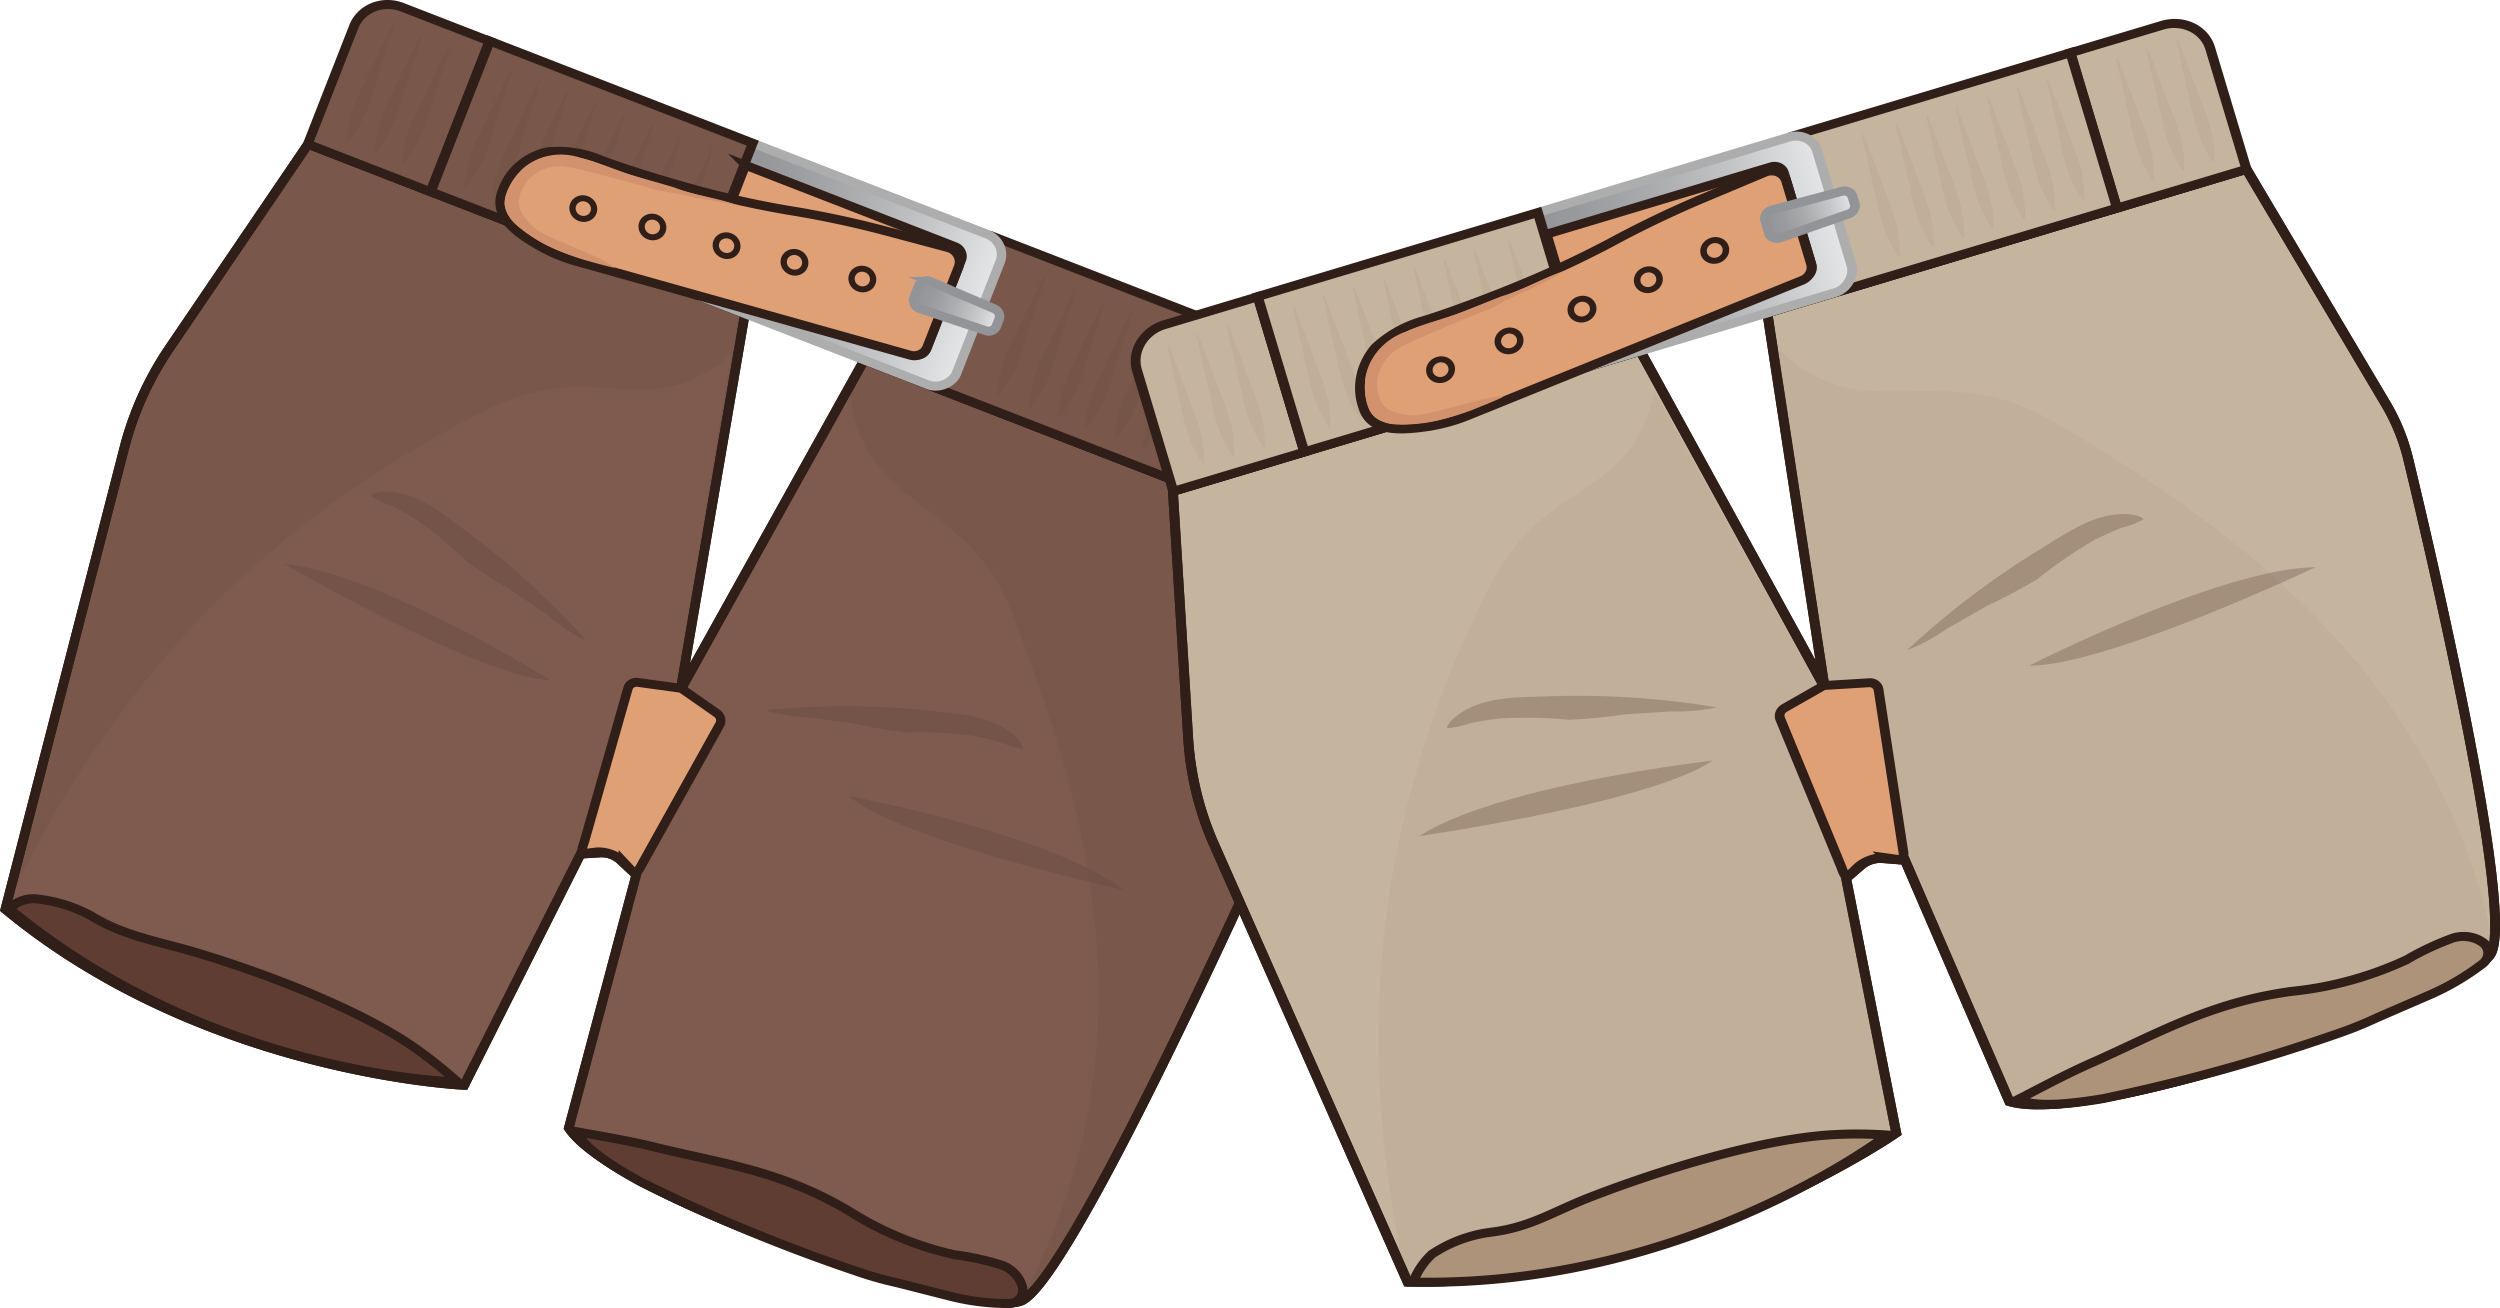 <?xml version="1.0" encoding="UTF-8" standalone="no"?>
<svg
   width="218.086"
   height="114.101"
   version="1.1"
   id="svg50"
   sodipodi:docname="Schwingen Live.svg"
   inkscape:version="1.4 (e7c3feb100, 2024-10-09)"
   xmlns:inkscape="http://www.inkscape.org/namespaces/inkscape"
   xmlns:sodipodi="http://sodipodi.sourceforge.net/DTD/sodipodi-0.dtd"
   xmlns="http://www.w3.org/2000/svg"
   xmlns:svg="http://www.w3.org/2000/svg">
  <defs
     id="defs50" />
  <sodipodi:namedview
     id="namedview50"
     pagecolor="#ffffff"
     bordercolor="#000000"
     borderopacity="0.25"
     inkscape:showpageshadow="2"
     inkscape:pageopacity="0.0"
     inkscape:pagecheckerboard="0"
     inkscape:deskcolor="#d1d1d1"
     inkscape:zoom="4.472"
     inkscape:cx="110.80054"
     inkscape:cy="57.915921"
     inkscape:window-width="2560"
     inkscape:window-height="1371"
     inkscape:window-x="0"
     inkscape:window-y="0"
     inkscape:window-maximized="1"
     inkscape:current-layer="svg50" />
  <g
     id="g26"
     transform="translate(-14.067,-67.009)">
    <path
       fill="#79584b"
       stroke="#301e18"
       stroke-miterlimit="10"
       stroke-width="0.75"
       d="M 93,20.78 H 56 l -6.1,31.3 -4,-31.3 h -38 l -5,22.06 A 18.32,18.32 0 0 0 2.46,47.9 c 0.46,9.1 2.2,39.25 4.85,41.61 3.13,2.78 32.63,4.27 38.19,0.18 l 2.33,-21.81 1.58,-0.67 a 2.08,2.08 0 0 1 1.74,0.05 l 1.37,0.67 1.9,21.58 c 0,0 19.45,7 38.8,0.18 L 97.79,49.8 a 28.48,28.48 0 0 0 -0.47,-8.88 z"
       transform="matrix(-1.03,-0.4,-0.38,0.97,144.627,96.625)"
       vector-effect="non-scaling-stroke"
       id="path2" />
    <path
       fill="#896356"
       d="m 76.93,129.298 -2.926,-2.254 14.214,-25.772 c 1.071,10.351 10.3,8.996 14.227,19.45 5.343,14.11 13.34,36.439 0.642,59.794 -1.444,2.657 -36.175,-9.288 -39.404,-15.102 l 5.888,-22.088 7.574,-12.972 c 0.206,-0.346 0.115,-0.792 -0.215,-1.056 z m -7.364,-3.073 3.479,0.48 4.815,-28.775 c -7.762,6.485 -11.472,-0.13 -21.481,4.913 -13.486,6.799 -30.03,18.523 -41.413,42.522 -1.877,3.943 32.552,17.112 39.593,16.315 l 10.024,-19.923 3.906,-14.755 c 0.16,-0.443 0.58,-0.747 1.076,-0.778 z"
       opacity="0.3"
       vector-effect="non-scaling-stroke"
       id="path3" />
    <path
       fill="none"
       stroke="#301e18"
       stroke-miterlimit="10"
       stroke-width="0.75"
       d="M 93,20.78 H 56 l -6.1,31.3 -4,-31.3 h -38 l -5,22.06 A 18.32,18.32 0 0 0 2.46,47.9 c 0.46,9.1 2.2,39.25 4.85,41.61 3.13,2.78 32.63,4.27 38.19,0.18 l 2.33,-21.81 1.58,-0.67 a 2.08,2.08 0 0 1 1.74,0.05 l 1.37,0.67 1.9,21.58 c 0,0 19.45,7 38.8,0.18 L 97.79,49.8 a 28.48,28.48 0 0 0 -0.47,-8.88 z"
       transform="matrix(-1.03,-0.4,-0.38,0.97,144.627,96.625)"
       vector-effect="non-scaling-stroke"
       id="path4" />
    <path
       fill="#79584b"
       stroke="#301e18"
       stroke-miterlimit="10"
       stroke-width="0.75"
       d="m 10.88,7.23 h 7.23 V 20.78 H 7.88 V 10.23 a 3,3 0 0 1 3,-3 z"
       transform="matrix(-1.03,-0.4,-0.38,0.97,144.63,96.615)"
       vector-effect="non-scaling-stroke"
       id="path5" />
    <path
       fill="#79584b"
       stroke="#301e18"
       stroke-miterlimit="10"
       stroke-width="0.75"
       d="M 82.59,7.23 H 93 v 13.55 h -7.38 a 3,3 0 0 1 -3,-3 V 7.23 Z"
       transform="matrix(1.03,0.4,0.38,-0.97,-46.93,53.548)"
       vector-effect="non-scaling-stroke"
       id="path6" />
    <rect
       width="21.83"
       height="13.55"
       x="-10.915"
       y="-6.775"
       fill="#79584b"
       stroke="#301e18"
       stroke-miterlimit="10"
       stroke-width="0.75"
       rx="0"
       ry="0"
       transform="matrix(-1.03,-0.4,-0.38,0.97,109.395,98.588)"
       vector-effect="non-scaling-stroke"
       id="rect6" />
    <g
       transform="matrix(-1.03,-0.4,-0.38,0.97,87.57,90.112)"
       id="g10">
      <linearGradient
         id="a"
         x1="38.73"
         x2="61.72"
         y1="14.01"
         y2="14.01"
         gradientTransform="translate(-50.22,-14.01)"
         gradientUnits="userSpaceOnUse">
        <stop
           offset="0%"
           stop-color="#e5e6e7"
           id="stop6" />
        <stop
           offset="27%"
           stop-color="#c5c6c8"
           id="stop7" />
        <stop
           offset="56%"
           stop-color="#a9abad"
           id="stop8" />
        <stop
           offset="81%"
           stop-color="#989a9d"
           id="stop9" />
        <stop
           offset="100%"
           stop-color="#929497"
           id="stop10" />
      </linearGradient>
      <rect
         width="22.99"
         height="13.55"
         x="-11.495"
         y="-6.775"
         fill="url(#a)"
         stroke="#adadad"
         stroke-miterlimit="10"
         stroke-width="0.75"
         rx="1.76"
         ry="1.76"
         vector-effect="non-scaling-stroke"
         id="rect10"
         style="fill:url(#a)" />
    </g>
    <rect
       width="22.26"
       height="13.55"
       x="-11.13"
       y="-6.775"
       fill="#79584b"
       stroke="#301e18"
       stroke-miterlimit="10"
       stroke-width="0.75"
       rx="0"
       ry="0"
       transform="matrix(-1.03,-0.4,-0.38,0.97,65.693,81.617)"
       vector-effect="non-scaling-stroke"
       id="rect11" />
    <path
       fill="#dfa076"
       stroke="#301e18"
       stroke-miterlimit="10"
       stroke-width="0.75"
       d="m 42.45,9.17 h 17.72 a 0.06,0.06 0 0 1 0.06,0.06 v 9.54 a 0.06,0.06 0 0 1 -0.06,0.06 H 42.45 A 0.81,0.81 0 0 1 41.64,18.02 V 10 a 0.81,0.81 0 0 1 0.81,-0.83 z"
       transform="matrix(-1.03,-0.4,-0.38,0.97,144.616,96.62)"
       vector-effect="non-scaling-stroke"
       id="path11" />
    <path
       fill="#725146"
       d="m 48.347,69.035 a 134.559,134.559 0 0 0 -2.41,5.032 c -0.435,0.818 -0.81,1.666 -1.124,2.536 -0.29,0.9 -0.465,1.834 -0.52,2.782 l 0.102,0.04 c 0.604,-0.735 1.11,-1.54 1.51,-2.398 a 19.45,19.45 0 0 0 0.897,-2.624 134.384,134.384 0 0 0 1.648,-5.328 z m 2.42,0.94 c -0.83,1.667 -1.63,3.346 -2.41,5.032 -0.431,0.82 -0.804,1.669 -1.114,2.54 -0.293,0.899 -0.471,1.831 -0.53,2.778 l 0.113,0.044 c 0.6,-0.737 1.104,-1.543 1.499,-2.402 0.364,-0.85 0.668,-1.726 0.908,-2.62 a 188.128,188.128 0 0 0 1.648,-5.328 z m 2.473,0.96 a 134.559,134.559 0 0 0 -2.41,5.032 19.47,19.47 0 0 0 -1.156,2.524 c -0.29,0.9 -0.464,1.834 -0.52,2.782 l 0.103,0.04 c 0.604,-0.735 1.11,-1.54 1.509,-2.398 0.378,-0.844 0.695,-1.714 0.949,-2.604 a 134.384,134.384 0 0 0 1.648,-5.328 z m 7.858,3.052 c -0.83,1.667 -1.63,3.346 -2.41,5.032 -0.432,0.82 -0.804,1.669 -1.114,2.54 -0.293,0.899 -0.471,1.831 -0.53,2.778 l 0.113,0.044 c 0.6,-0.737 1.104,-1.543 1.499,-2.402 0.364,-0.85 0.668,-1.726 0.907,-2.62 a 188.128,188.128 0 0 0 1.649,-5.328 z m -2.461,-0.956 a 134.559,134.559 0 0 0 -2.41,5.032 c -0.436,0.818 -0.811,1.666 -1.125,2.536 -0.29,0.9 -0.464,1.834 -0.52,2.782 l 0.103,0.04 c 0.604,-0.735 1.11,-1.54 1.509,-2.398 0.366,-0.85 0.666,-1.727 0.898,-2.624 a 134.384,134.384 0 0 0 1.648,-5.328 z m 4.893,1.9 a 134.559,134.559 0 0 0 -2.411,5.032 c -0.447,0.813 -0.83,1.658 -1.145,2.528 -0.29,0.9 -0.464,1.834 -0.52,2.782 l 0.103,0.04 c 0.604,-0.735 1.11,-1.54 1.509,-2.398 0.378,-0.844 0.695,-1.714 0.949,-2.604 a 156.777,156.777 0 0 0 1.648,-5.328 z m 2.46,0.956 c -0.83,1.667 -1.63,3.346 -2.41,5.032 -0.431,0.82 -0.803,1.669 -1.113,2.54 -0.294,0.899 -0.472,1.831 -0.53,2.778 l 0.113,0.044 c 0.6,-0.737 1.103,-1.543 1.498,-2.402 0.365,-0.85 0.668,-1.726 0.908,-2.62 a 188.128,188.128 0 0 0 1.648,-5.328 z m 2.535,0.984 a 134.559,134.559 0 0 0 -2.41,5.032 17.96,17.96 0 0 0 -1.125,2.536 c -0.29,0.9 -0.464,1.834 -0.52,2.782 l 0.103,0.04 c 0.604,-0.735 1.11,-1.54 1.509,-2.398 a 19.45,19.45 0 0 0 0.897,-2.624 156.777,156.777 0 0 0 1.649,-5.328 z m 2.41,0.936 a 156.98,156.98 0 0 0 -2.41,5.032 c -0.432,0.82 -0.804,1.669 -1.114,2.54 -0.294,0.899 -0.472,1.831 -0.53,2.778 l 0.112,0.044 c 0.601,-0.737 1.104,-1.543 1.5,-2.402 0.364,-0.85 0.667,-1.726 0.907,-2.62 a 188.128,188.128 0 0 0 1.648,-5.328 z m 2.482,0.964 a 134.559,134.559 0 0 0 -2.41,5.032 17.96,17.96 0 0 0 -1.124,2.536 c -0.29,0.9 -0.465,1.834 -0.52,2.782 l 0.102,0.04 c 0.604,-0.735 1.11,-1.54 1.51,-2.398 a 19.45,19.45 0 0 0 0.897,-2.624 156.777,156.777 0 0 0 1.648,-5.328 z m 2.771,1.076 a 134.559,134.559 0 0 0 -2.41,5.032 c -0.435,0.818 -0.81,1.666 -1.125,2.536 -0.29,0.9 -0.464,1.834 -0.52,2.782 l 0.103,0.04 c 0.604,-0.735 1.11,-1.54 1.51,-2.398 0.366,-0.85 0.666,-1.727 0.897,-2.624 a 134.384,134.384 0 0 0 1.648,-5.328 z"
       opacity="0.4"
       vector-effect="non-scaling-stroke"
       id="path12" />
    <path
       fill="#dfa076"
       stroke="#301e18"
       stroke-miterlimit="10"
       stroke-width="0.75"
       d="m 73.19,21.7 a 12.27,12.27 0 0 1 -3.26,0.1 L 42.64,19 c -0.57,-0.07 -1,-0.555 -1,-1.13 V 10.66 A 1.21,1.21 0 0 1 43,9.46 l 5.31,0.62 a 74.8,74.8 0 0 1 7.54,1.32 c 2.362,0.51 4.749,0.9 7.15,1.17 2.2,0.26 5.82,0.55 8,0.57 a 8.2,8.2 0 0 1 4.2,1 5.18,5.18 0 0 1 2.16,4.37 c 0.04,2.21 -2.02,2.83 -4.17,3.19 z"
       transform="matrix(-1.03,-0.4,-0.38,0.97,144.627,96.625)"
       vector-effect="non-scaling-stroke"
       id="path13" />
    <g
       transform="matrix(-1.03,-0.4,-0.38,0.97,97.552,93.833)"
       id="g17">
      <linearGradient
         id="b"
         x1="37.15"
         x2="44.02"
         y1="13.86"
         y2="13.86"
         gradientUnits="userSpaceOnUse">
        <stop
           offset="0%"
           stop-color="#e5e6e7"
           id="stop13" />
        <stop
           offset="27%"
           stop-color="#c5c6c8"
           id="stop14" />
        <stop
           offset="56%"
           stop-color="#a9abad"
           id="stop15" />
        <stop
           offset="81%"
           stop-color="#989a9d"
           id="stop16" />
        <stop
           offset="100%"
           stop-color="#929497"
           id="stop17" />
      </linearGradient>
      <path
         fill="url(#b)"
         stroke="#929497"
         stroke-miterlimit="10"
         stroke-width="0.75"
         d="M 43.3,15.08 37.8,14.8 a 0.68,0.68 0 0 1 -0.65,-0.69 v -0.6 a 0.68,0.68 0 0 1 0.66,-0.68 l 5.5,-0.19 a 0.69,0.69 0 0 1 0.71,0.69 v 1.06 a 0.69,0.69 0 0 1 -0.72,0.69 z"
         transform="translate(-40.58,-13.86)"
         vector-effect="non-scaling-stroke"
         id="path17"
         style="fill:url(#b)" />
    </g>
    <circle
       r="0.86"
       fill="#dfa076"
       stroke="#301e18"
       stroke-miterlimit="10"
       stroke-width="0.5"
       transform="matrix(-1.03,-0.4,-0.38,0.97,89.292,91.351)"
       vector-effect="non-scaling-stroke"
       id="circle17"
       cx="0"
       cy="0" />
    <circle
       r="0.86"
       fill="#dfa076"
       stroke="#301e18"
       stroke-miterlimit="10"
       stroke-width="0.5"
       transform="matrix(-1.03,-0.4,-0.38,0.97,83.373,89.89)"
       vector-effect="non-scaling-stroke"
       id="circle18"
       cx="0"
       cy="0" />
    <circle
       r="0.86"
       fill="#dfa076"
       stroke="#301e18"
       stroke-miterlimit="10"
       stroke-width="0.5"
       transform="matrix(-1.03,-0.4,-0.38,0.97,77.45,88.44)"
       vector-effect="non-scaling-stroke"
       id="circle19"
       cx="0"
       cy="0" />
    <circle
       r="0.86"
       fill="#dfa076"
       stroke="#301e18"
       stroke-miterlimit="10"
       stroke-width="0.5"
       transform="matrix(-1.03,-0.4,-0.38,0.97,70.98,86.81)"
       vector-effect="non-scaling-stroke"
       id="circle20"
       cx="0"
       cy="0" />
    <circle
       r="0.86"
       fill="#dfa076"
       stroke="#301e18"
       stroke-miterlimit="10"
       stroke-width="0.5"
       transform="matrix(-1.03,-0.4,-0.38,0.97,64.95,85.206)"
       vector-effect="non-scaling-stroke"
       id="circle21"
       cx="0"
       cy="0" />
    <path
       fill="#60433b"
       d="m 80.784,128.973 a 69.229,69.229 0 0 1 14.527,0.054 c 2.28,0.237 4.75,0.358 6.66,1.692 0.465,0.326 1.344,1.08 1.33,1.634 a 8.934,8.934 0 0 1 -1.922,-0.579 24.809,24.809 0 0 0 -2.432,-0.576 35.477,35.477 0 0 0 -5.82,-0.293 43.353,43.353 0 0 1 -4.66,-0.793 l -3.854,-0.524 a 16.005,16.005 0 0 1 -3.83,-0.615 z M 65.251,122.94 a 68.82,68.82 0 0 0 -10.727,-9.753 c -1.84,-1.363 -3.739,-2.939 -6.052,-3.244 -0.564,-0.074 -1.724,-0.111 -2.09,0.306 a 8.922,8.922 0 0 0 1.808,0.87 c 0.748,0.368 1.476,0.774 2.182,1.215 a 35.29,35.29 0 0 1 4.48,3.707 c 1.274,0.924 2.6,1.778 3.97,2.56 l 3.193,2.211 a 15.947,15.947 0 0 0 3.236,2.129 z m 22.793,13.49 c 0,0 17.8,3.336 24.07,8.23 0.018,-0.015 -19.028,-4.137 -24.07,-8.23 z M 62.18,126.386 c 0,0 -15.356,-9.54 -23.31,-10.17 -0.002,-0.023 16.817,9.783 23.31,10.17 z"
       opacity="0.3"
       vector-effect="non-scaling-stroke"
       id="path21" />
    <path
       fill="#603d32"
       stroke="#301e18"
       stroke-miterlimit="10"
       stroke-width="0.75"
       d="m 44.84,89.74 c -1.71,-0.34 -4,-0.87 -6.21,-1.17 -5.29,-0.73 -9.94,-2 -16.12,-0.9 a 24.78,24.78 0 0 1 -9,0.22 19.77,19.77 0 0 0 -3.87,-0.63 2.52,2.52 0 0 0 -2,1 A 1.13,1.13 0 0 0 8,90 a 17.44,17.44 0 0 0 4.72,1.27 l 4.16,0.54 a 27.44,27.44 0 0 0 3.38,0.34 c 6.106,0.29 12.224,0.145 18.31,-0.43 5.34,-0.72 5.95,-1.78 6.27,-1.98 z"
       transform="matrix(-1.03,-0.4,-0.38,0.97,144.63,96.615)"
       vector-effect="non-scaling-stroke"
       id="path22" />
    <path
       fill="#603d32"
       stroke="#301e18"
       stroke-miterlimit="10"
       stroke-width="0.75"
       d="M 92.93,89.52 C 73,96.49 55,89.45 55,89.45 a 35,35 0 0 1 3.85,-1.29 c 5.32,-1.46 13.65,-1.35 19.12,-0.88 3.07,0.26 5.74,0.9 8.77,0.31 a 11,11 0 0 1 4.63,0.38 2.72,2.72 0 0 1 1.56,1.55 z"
       transform="matrix(-1.03,-0.4,-0.38,0.97,144.627,96.624)"
       vector-effect="non-scaling-stroke"
       id="path23" />
    <path
       fill="#725146"
       d="m 130.778,101.047 a 156.98,156.98 0 0 0 -2.41,5.032 c -0.435,0.818 -0.81,1.666 -1.125,2.536 -0.29,0.9 -0.464,1.834 -0.52,2.782 l 0.103,0.04 c 0.604,-0.735 1.11,-1.54 1.51,-2.398 0.366,-0.85 0.666,-1.727 0.897,-2.624 a 134.384,134.384 0 0 0 1.648,-5.328 z m -2.431,-0.944 q -1.252,2.498 -2.4,5.036 a 17.955,17.955 0 0 0 -1.083,2.552 c -0.293,0.899 -0.471,1.831 -0.53,2.778 l 0.113,0.044 a 11.22,11.22 0 0 0 1.447,-2.422 c 0.37,-0.848 0.673,-1.724 0.908,-2.62 a 156.777,156.777 0 0 0 1.648,-5.328 z m -2.499,-0.981 a 156.98,156.98 0 0 0 -2.41,5.032 c -0.435,0.818 -0.81,1.665 -1.124,2.536 -0.29,0.9 -0.465,1.834 -0.52,2.782 l 0.102,0.04 c 0.604,-0.736 1.11,-1.54 1.51,-2.398 0.366,-0.85 0.666,-1.728 0.897,-2.624 a 134.384,134.384 0 0 0 1.648,-5.328 z M 120.2,96.94 c -0.831,1.666 -1.631,3.345 -2.41,5.031 -0.432,0.82 -0.804,1.669 -1.114,2.54 -0.294,0.899 -0.472,1.831 -0.53,2.778 l 0.112,0.044 c 0.6,-0.737 1.104,-1.543 1.5,-2.402 0.364,-0.85 0.667,-1.726 0.907,-2.62 a 188.128,188.128 0 0 0 1.648,-5.328 z M 117.78,96 a 156.98,156.98 0 0 0 -2.411,5.031 c -0.435,0.818 -0.81,1.666 -1.124,2.536 -0.29,0.9 -0.465,1.834 -0.52,2.782 l 0.103,0.04 c 0.603,-0.735 1.11,-1.54 1.509,-2.398 0.366,-0.85 0.666,-1.727 0.897,-2.624 a 134.384,134.384 0 0 0 1.648,-5.328 z m -2.473,-0.96 c -0.83,1.666 -1.63,3.345 -2.41,5.031 -0.432,0.82 -0.804,1.669 -1.114,2.54 -0.293,0.899 -0.471,1.831 -0.53,2.778 l 0.113,0.044 c 0.6,-0.737 1.104,-1.543 1.499,-2.402 0.364,-0.85 0.668,-1.726 0.907,-2.62 a 188.128,188.128 0 0 0 1.648,-5.328 z m -2.523,-0.98 a 156.98,156.98 0 0 0 -2.41,5.031 c -0.435,0.818 -0.811,1.666 -1.125,2.536 -0.29,0.9 -0.464,1.834 -0.52,2.782 l 0.103,0.04 c 0.604,-0.735 1.11,-1.54 1.51,-2.398 0.366,-0.85 0.665,-1.727 0.897,-2.624 a 134.384,134.384 0 0 0 1.648,-5.328 z m -2.386,-0.938 c -0.831,1.666 -1.631,3.345 -2.41,5.032 -0.432,0.82 -0.804,1.668 -1.114,2.54 -0.293,0.898 -0.472,1.83 -0.53,2.778 l 0.113,0.044 c 0.6,-0.737 1.103,-1.544 1.498,-2.402 0.365,-0.851 0.668,-1.726 0.908,-2.62 a 156.777,156.777 0 0 0 1.648,-5.328 z m -2.507,-0.962 a 156.98,156.98 0 0 0 -2.41,5.031 c -0.435,0.818 -0.81,1.666 -1.124,2.536 -0.29,0.9 -0.465,1.834 -0.52,2.782 l 0.103,0.04 c 0.603,-0.735 1.11,-1.54 1.509,-2.398 0.353,-0.856 0.639,-1.739 0.856,-2.64 a 134.384,134.384 0 0 0 1.648,-5.328 z m -2.771,-1.077 a 134.559,134.559 0 0 0 -2.41,5.032 17.96,17.96 0 0 0 -1.124,2.536 c -0.29,0.9 -0.464,1.834 -0.52,2.782 l 0.123,0.048 c 0.604,-0.735 1.11,-1.54 1.51,-2.398 a 19.45,19.45 0 0 0 0.897,-2.624 134.384,134.384 0 0 0 1.648,-5.328 z"
       opacity="0.4"
       vector-effect="non-scaling-stroke"
       id="path24" />
    <path
       fill="#d3926e"
       d="m 73.926,84.076 c -1.782,-0.39 -2.68,-0.46 -2.716,-0.518 -0.037,-0.059 -6.856,-1.947 -7.918,-2.024 -1.959,-0.192 -3.685,1.085 -3.96,2.932 -0.096,0.88 0.605,1.665 1.247,2.328 0.959,0.976 6.111,2.575 7.101,3.563 -0.244,0.017 -2.6,-0.664 -2.834,-0.732 a 24.432,24.432 0 0 1 -2.936,-1.14 12.853,12.853 0 0 1 -2.878,-1.923 3.114,3.114 0 0 1 -0.854,-1.304 c -0.475,-1.302 1.017,-3.08 1.455,-3.502 1.33,-1.2 3.27,-1.58 5.052,-0.99 1.438,0.358 2.661,0.9 4.054,1.374 0.494,0.192 3.83,1.097 4.253,1.26 1.74,0.677 3.565,0.837 5.348,1.496 l -3.682,-0.658 z"
       vector-effect="non-scaling-stroke"
       id="path25" />
    <path
       fill="#dfa076"
       stroke="#301e18"
       stroke-miterlimit="10"
       stroke-width="0.74"
       d="m 51.38,67.27 0.77,0.44 c 0.48,0.23 0.42,-0.44 0.46,-0.95 l 1.2,-13.19 A 0.73,0.73 0 0 0 53.26,52.8 L 50.1,52 a 0.65,0.65 0 0 0 -0.39,0 l -3.14,0.81 a 0.73,0.73 0 0 0 -0.55,0.79 l 1.69,13.22 c 0.06,0.48 0.07,1 0.53,0.87 l 0.93,-0.47 a 2.74,2.74 0 0 1 2.21,0.05 z"
       transform="matrix(-1.03,-0.4,-0.38,0.97,144.627,96.625)"
       vector-effect="non-scaling-stroke"
       id="path26" />
  </g>
  <g
     id="g50"
     transform="translate(-14.067,-67.009)">
    <path
       fill="#c5b49e"
       stroke="#301e18"
       stroke-miterlimit="10"
       stroke-width="0.75"
       d="M 92.86,20.78 H 55.79 l -6.07,31.3 -4,-31.3 h -38 l -5,22.06 A 18.32,18.32 0 0 0 2.28,47.9 c 0.45,9.1 2.2,39.25 4.85,41.61 3.13,2.78 32.63,4.27 38.19,0.18 l 2.33,-21.81 1.57,-0.67 a 2.1,2.1 0 0 1 1.75,0.05 l 1.36,0.67 1.91,21.58 c 0,0 19.45,7 38.8,0.18 L 97.6,49.8 a 28.47,28.47 0 0 0 -0.46,-8.88 z"
       transform="matrix(-1.1,0.33,0.3,1,212.296,58.447)"
       vector-effect="non-scaling-stroke"
       id="path27" />
    <path
       fill="#baa690"
       d="m 177.439,126.423 -3.831,0.06 -4.539,-29.159 c 7.419,7.464 14.156,0.626 23.989,6.385 13.263,7.76 33.719,20.993 38.519,45.865 0.764,3.946 -33.688,15.12 -42.226,13.518 l -9.106,-21.04 -1.962,-14.934 c -0.045,-0.402 -0.404,-0.698 -0.844,-0.695 z m -8.002,2.183 3.176,-1.803 -14.221,-25.622 c -2.279,9.949 -9.52,7.075 -14.57,17.299 -6.801,13.78 -12.995,33.339 -7.225,59.327 0.946,4.272 37.24,-6.878 42.509,-11.935 l -3.946,-21.946 -6.172,-14.02 c -0.135,-0.463 0.04,-0.972 0.449,-1.3 z"
       opacity="0.3"
       vector-effect="non-scaling-stroke"
       id="path28" />
    <path
       fill="none"
       stroke="#301e18"
       stroke-miterlimit="10"
       stroke-width="0.75"
       d="M 92.86,20.78 H 55.79 l -6.07,31.3 -4,-31.3 h -38 l -5,22.06 A 18.32,18.32 0 0 0 2.28,47.9 c 0.45,9.1 2.2,39.25 4.85,41.61 3.13,2.78 32.63,4.27 38.19,0.18 l 2.33,-21.81 1.57,-0.67 a 2.1,2.1 0 0 1 1.75,0.05 l 1.36,0.67 1.91,21.58 c 0,0 19.45,7 38.8,0.18 L 97.6,49.8 a 28.47,28.47 0 0 0 -0.46,-8.88 z"
       transform="matrix(-1.1,0.33,0.3,1,212.296,58.447)"
       vector-effect="non-scaling-stroke"
       id="path29" />
    <path
       fill="#c5b49e"
       stroke="#301e18"
       stroke-miterlimit="10"
       stroke-width="0.75"
       d="M 10.72,7.23 H 18 V 20.78 H 7.72 V 10.24 a 3,3 0 0 1 3,-3.01 z"
       transform="matrix(-1.1,0.33,0.3,1,212.296,58.447)"
       vector-effect="non-scaling-stroke"
       id="path30" />
    <path
       fill="#c5b49e"
       stroke="#301e18"
       stroke-miterlimit="10"
       stroke-width="0.75"
       d="m 82.43,7.23 h 10.42 v 13.55 h -7.39 a 3,3 0 0 1 -3,-3 V 7.23 Z"
       transform="matrix(1.1,-0.33,-0.3,-1,27.883,144.312)"
       vector-effect="non-scaling-stroke"
       id="path31" />
    <rect
       width="21.89"
       height="13.55"
       x="-10.945"
       y="-6.775"
       fill="#c5b49e"
       stroke="#301e18"
       stroke-miterlimit="10"
       stroke-width="0.75"
       rx="0"
       ry="0"
       transform="matrix(-1.1,0.33,0.3,1,184.673,81.994)"
       vector-effect="non-scaling-stroke"
       id="rect31" />
    <g
       transform="matrix(-1.1,0.33,0.3,1,161.441,88.963)"
       id="g35">
      <linearGradient
         id="c"
         x1="38.55"
         x2="61.54"
         y1="14.01"
         y2="14.01"
         gradientTransform="translate(-50.04,-14.01)"
         gradientUnits="userSpaceOnUse">
        <stop
           offset="0%"
           stop-color="#e5e6e7"
           id="stop31" />
        <stop
           offset="27%"
           stop-color="#c5c6c8"
           id="stop32" />
        <stop
           offset="56%"
           stop-color="#a9abad"
           id="stop33" />
        <stop
           offset="81%"
           stop-color="#989a9d"
           id="stop34" />
        <stop
           offset="100%"
           stop-color="#929497"
           id="stop35" />
      </linearGradient>
      <rect
         width="22.99"
         height="13.55"
         x="-11.495"
         y="-6.775"
         fill="url(#c)"
         stroke="#adadad"
         stroke-miterlimit="10"
         stroke-width="0.75"
         rx="1.76"
         ry="1.76"
         vector-effect="non-scaling-stroke"
         id="rect35"
         style="fill:url(#c)" />
    </g>
    <rect
       width="22.21"
       height="13.55"
       x="-11.105"
       y="-6.775"
       fill="#c5b49e"
       stroke="#301e18"
       stroke-miterlimit="10"
       stroke-width="0.75"
       rx="0"
       ry="0"
       transform="matrix(-1.1,0.33,0.3,1,138.033,95.986)"
       vector-effect="non-scaling-stroke"
       id="rect36" />
    <path
       fill="#dfa076"
       stroke="#301e18"
       stroke-miterlimit="10"
       stroke-width="0.75"
       d="M 42.27,9.17 H 60 a 0.06,0.06 0 0 1 0.06,0.06 v 9.54 A 0.06,0.06 0 0 1 60,18.83 H 42.27 A 0.81,0.81 0 0 1 41.46,18.02 V 10 a 0.81,0.81 0 0 1 0.81,-0.83 z"
       transform="matrix(-1.1,0.33,0.3,1,212.296,58.447)"
       vector-effect="non-scaling-stroke"
       id="path36" />
    <path
       fill="#baa690"
       d="m 115.861,96.936 c 0.38,1.827 0.782,3.646 1.217,5.456 0.168,0.913 0.398,1.812 0.688,2.693 0.329,0.886 0.763,1.732 1.296,2.522 l 0.066,-0.02 c 0.021,-0.954 -0.081,-1.9 -0.306,-2.819 a 17.343,17.343 0 0 0 -0.908,-2.627 151.546,151.546 0 0 0 -1.987,-5.224 z m 2.585,-0.775 a 129.9,129.9 0 0 0 1.217,5.455 c 0.157,0.916 0.387,1.816 0.688,2.693 0.318,0.891 0.753,1.738 1.296,2.522 l 0.11,-0.033 c 0.01,-0.952 -0.092,-1.898 -0.306,-2.819 a 20.495,20.495 0 0 0 -0.908,-2.626 181.85,181.85 0 0 0 -1.987,-5.225 z m 2.64,-0.792 c 0.38,1.826 0.782,3.646 1.217,5.455 0.168,0.913 0.398,1.813 0.688,2.693 0.329,0.887 0.763,1.732 1.296,2.522 l 0.11,-0.033 c 0.021,-0.953 -0.081,-1.9 -0.306,-2.819 a 17.343,17.343 0 0 0 -0.908,-2.626 151.546,151.546 0 0 0 -1.987,-5.225 z m 8.393,-2.518 c 0.369,1.83 0.782,3.646 1.217,5.456 0.157,0.915 0.387,1.815 0.688,2.693 0.318,0.89 0.753,1.737 1.296,2.521 l 0.11,-0.033 c 0.01,-0.952 -0.092,-1.897 -0.306,-2.818 a 20.495,20.495 0 0 0 -0.908,-2.627 181.85,181.85 0 0 0 -1.987,-5.225 z m -2.64,0.792 c 0.38,1.826 0.782,3.646 1.217,5.456 0.168,0.912 0.398,1.812 0.688,2.693 0.329,0.886 0.763,1.732 1.296,2.521 l 0.077,-0.023 c 0.021,-0.953 -0.081,-1.9 -0.306,-2.819 a 17.343,17.343 0 0 0 -0.908,-2.626 151.546,151.546 0 0 0 -1.987,-5.225 z m 5.236,-1.571 c 0.38,1.826 0.782,3.646 1.217,5.456 0.168,0.913 0.398,1.812 0.688,2.693 0.329,0.886 0.763,1.732 1.296,2.521 l 0.11,-0.033 a 11.343,11.343 0 0 0 -0.306,-2.818 20.495,20.495 0 0 0 -0.908,-2.627 151.546,151.546 0 0 0 -1.987,-5.225 z m 2.629,-0.788 c 0.369,1.83 0.782,3.645 1.217,5.455 0.157,0.915 0.387,1.816 0.688,2.693 0.318,0.89 0.753,1.737 1.296,2.522 l 0.11,-0.033 c 0.01,-0.953 -0.092,-1.898 -0.306,-2.819 a 20.495,20.495 0 0 0 -0.908,-2.627 181.85,181.85 0 0 0 -1.987,-5.224 z m 2.706,-0.812 c 0.38,1.826 0.782,3.646 1.217,5.455 0.168,0.913 0.398,1.812 0.688,2.693 0.329,0.887 0.763,1.732 1.296,2.522 l 0.11,-0.033 a 11.343,11.343 0 0 0 -0.306,-2.819 17.343,17.343 0 0 0 -0.908,-2.627 151.546,151.546 0 0 0 -1.987,-5.224 z m 2.596,-0.779 a 129.9,129.9 0 0 0 1.217,5.455 c 0.157,0.916 0.387,1.816 0.688,2.693 0.318,0.891 0.753,1.738 1.296,2.522 l 0.121,-0.036 c 0.01,-0.953 -0.092,-1.898 -0.306,-2.819 a 20.495,20.495 0 0 0 -0.908,-2.627 181.85,181.85 0 0 0 -1.987,-5.224 z m 2.629,-0.789 c 0.38,1.826 0.782,3.646 1.217,5.456 0.168,0.913 0.398,1.812 0.688,2.693 0.329,0.886 0.763,1.732 1.296,2.521 l 0.11,-0.033 a 11.343,11.343 0 0 0 -0.306,-2.818 17.343,17.343 0 0 0 -0.908,-2.627 151.546,151.546 0 0 0 -1.987,-5.225 z m 2.989,-0.907 c 0.38,1.826 0.782,3.646 1.217,5.455 0.168,0.913 0.398,1.812 0.688,2.693 0.329,0.887 0.763,1.732 1.296,2.522 l 0.11,-0.033 c 0.021,-0.954 -0.081,-1.9 -0.306,-2.819 a 17.343,17.343 0 0 0 -0.908,-2.627 151.546,151.546 0 0 0 -1.987,-5.224 z"
       opacity="0.4"
       vector-effect="non-scaling-stroke"
       id="path37" />
    <path
       fill="#dfa076"
       stroke="#301e18"
       stroke-miterlimit="10"
       stroke-width="0.75"
       d="m 73,21.7 a 12.29,12.29 0 0 1 -3.26,0.1 L 42.46,19 c -0.57,-0.07 -1,-0.555 -1,-1.13 v -7.21 a 1.2,1.2 0 0 1 1.34,-1.2 l 5.3,0.62 c 2.534,0.31 5.051,0.75 7.54,1.32 2.369,0.51 4.762,0.9 7.17,1.17 2.21,0.26 5.83,0.55 8,0.57 a 8.2,8.2 0 0 1 4.2,1 5.18,5.18 0 0 1 2.16,4.37 c 0.05,2.21 -2.01,2.83 -4.17,3.19 z"
       transform="matrix(-1.1,0.33,0.3,1,212.296,58.447)"
       vector-effect="non-scaling-stroke"
       id="path38" />
    <g
       transform="matrix(-1.1,0.33,0.3,1,172.003,85.642)"
       id="g42">
      <linearGradient
         id="d"
         x1="36.97"
         x2="43.84"
         y1="13.86"
         y2="13.86"
         gradientUnits="userSpaceOnUse">
        <stop
           offset="0%"
           stop-color="#e5e6e7"
           id="stop38" />
        <stop
           offset="27%"
           stop-color="#c5c6c8"
           id="stop39" />
        <stop
           offset="56%"
           stop-color="#a9abad"
           id="stop40" />
        <stop
           offset="81%"
           stop-color="#989a9d"
           id="stop41" />
        <stop
           offset="100%"
           stop-color="#929497"
           id="stop42" />
      </linearGradient>
      <path
         fill="url(#d)"
         stroke="#929497"
         stroke-miterlimit="10"
         stroke-width="0.75"
         d="m 43.12,15.08 -5.5,-0.28 a 0.68,0.68 0 0 1 -0.65,-0.69 v -0.6 a 0.68,0.68 0 0 1 0.66,-0.68 l 5.5,-0.19 a 0.69,0.69 0 0 1 0.71,0.69 v 1.06 a 0.69,0.69 0 0 1 -0.72,0.69 z"
         transform="translate(-40.4,-13.86)"
         vector-effect="non-scaling-stroke"
         id="path42"
         style="fill:url(#d)" />
    </g>
    <circle
       r="0.86"
       fill="#dfa076"
       stroke="#301e18"
       stroke-miterlimit="10"
       stroke-width="0.5"
       transform="matrix(-1.1,0.33,0.3,1,163.651,88.856)"
       vector-effect="non-scaling-stroke"
       id="circle42"
       cx="0"
       cy="0" />
    <circle
       r="0.86"
       fill="#dfa076"
       stroke="#301e18"
       stroke-miterlimit="10"
       stroke-width="0.5"
       transform="matrix(-1.1,0.33,0.3,1,157.859,91.411)"
       vector-effect="non-scaling-stroke"
       id="circle43"
       cx="0"
       cy="0" />
    <circle
       r="0.86"
       fill="#dfa076"
       stroke="#301e18"
       stroke-miterlimit="10"
       stroke-width="0.5"
       transform="matrix(-1.1,0.33,0.3,1,152.07,93.976)"
       vector-effect="non-scaling-stroke"
       id="circle44"
       cx="0"
       cy="0" />
    <circle
       r="0.86"
       fill="#dfa076"
       stroke="#301e18"
       stroke-miterlimit="10"
       stroke-width="0.5"
       transform="matrix(-1.1,0.33,0.3,1,145.707,96.746)"
       vector-effect="non-scaling-stroke"
       id="circle45"
       cx="0"
       cy="0" />
    <circle
       r="0.86"
       fill="#dfa076"
       stroke="#301e18"
       stroke-miterlimit="10"
       stroke-width="0.5"
       transform="matrix(-1.1,0.33,0.3,1,139.734,99.258)"
       vector-effect="non-scaling-stroke"
       id="circle46"
       cx="0"
       cy="0" />
    <path
       fill="#60433b"
       d="m 180.401,123.747 a 73.205,73.205 0 0 1 11.997,-9.05 c 2.026,-1.24 4.122,-2.686 6.536,-2.832 0.589,-0.035 1.789,0.008 2.137,0.449 a 9.73,9.73 0 0 1 -1.946,0.747 26.38,26.38 0 0 0 -2.376,1.073 38.156,38.156 0 0 0 -4.972,3.41 46.45,46.45 0 0 1 -4.336,2.292 q -1.735,1.011 -3.501,1.999 a 17.137,17.137 0 0 1 -3.539,1.912 z m -16.566,4.97 a 73.384,73.384 0 0 0 -14.986,-0.954 c -2.374,0.08 -4.92,0.026 -7.027,1.236 -0.5,0.291 -1.489,0.991 -1.526,1.547 a 9.679,9.679 0 0 0 2.036,-0.447 26.655,26.655 0 0 1 2.563,-0.41 38.29,38.29 0 0 1 6.028,0.11 46.185,46.185 0 0 0 4.871,-0.468 l 4.023,-0.26 a 17.25,17.25 0 0 0 4.018,-0.354 z m 27.252,-3.641 c 0,0 16.75,-8.513 25,-8.59 0.005,-0.024 -18.256,8.648 -25,8.59 z m -27.61,8.282 c 0,0 -18.67,2.113 -25.6,6.59 -0.017,-0.016 20.002,-2.828 25.6,-6.59 z"
       opacity="0.3"
       vector-effect="non-scaling-stroke"
       id="path46" />
    <path
       fill="#ad9379"
       stroke="#301e18"
       stroke-miterlimit="10"
       stroke-width="0.75"
       d="m 44.66,89.74 c -1.71,-0.34 -4,-0.87 -6.21,-1.17 -5.29,-0.73 -9.94,-2 -16.12,-0.9 a 24.78,24.78 0 0 1 -9,0.22 19.77,19.77 0 0 0 -3.87,-0.63 2.52,2.52 0 0 0 -2,1 1.14,1.14 0 0 0 0.35,1.74 17.65,17.65 0 0 0 4.72,1.27 l 4.17,0.54 a 27.28,27.28 0 0 0 3.37,0.34 c 6.11,0.29 12.231,0.146 18.32,-0.43 5.34,-0.72 5.95,-1.78 6.27,-1.98 z m 47.98,0.09 c -19.83,7.06 -37.7,-0.38 -37.7,-0.38 a 30.36,30.36 0 0 1 3.77,-1.29 c 5.32,-1.46 13.65,-1.35 19.12,-0.88 3.07,0.26 5.08,1 8.11,0.42 a 9.52,9.52 0 0 1 4.72,0.35 5.81,5.81 0 0 1 1.98,1.78 z"
       transform="matrix(-1.1,0.33,0.3,1,212.296,58.447)"
       vector-effect="non-scaling-stroke"
       id="path47" />
    <path
       fill="#baa690"
       d="m 203.924,70.507 c 0.38,1.826 0.782,3.645 1.217,5.455 0.168,0.913 0.398,1.812 0.688,2.693 0.329,0.887 0.763,1.732 1.296,2.522 l 0.11,-0.033 c 0.021,-0.954 -0.081,-1.9 -0.306,-2.819 a 17.343,17.343 0 0 0 -0.908,-2.627 151.546,151.546 0 0 0 -1.987,-5.224 z m -2.615,0.795 c 0.38,1.826 0.782,3.646 1.217,5.456 0.168,0.912 0.398,1.812 0.688,2.693 0.323,0.888 0.758,1.734 1.296,2.521 l 0.11,-0.033 c 0.01,-0.952 -0.092,-1.897 -0.306,-2.818 a 20.495,20.495 0 0 0 -0.908,-2.627 181.85,181.85 0 0 0 -1.987,-5.225 z m -2.64,0.792 c 0.38,1.826 0.782,3.646 1.217,5.456 0.168,0.912 0.398,1.812 0.688,2.693 0.329,0.886 0.763,1.732 1.296,2.521 l 0.11,-0.033 c 0.021,-0.953 -0.081,-1.9 -0.306,-2.818 a 17.343,17.343 0 0 0 -0.908,-2.627 151.546,151.546 0 0 0 -1.987,-5.225 z m -6.072,1.822 c 0.369,1.83 0.782,3.645 1.217,5.455 0.157,0.916 0.387,1.816 0.688,2.693 0.318,0.891 0.753,1.738 1.296,2.522 l 0.11,-0.033 c 0.01,-0.953 -0.092,-1.898 -0.306,-2.819 a 20.495,20.495 0 0 0 -0.908,-2.627 181.85,181.85 0 0 0 -1.987,-5.224 z m -2.585,0.775 c 0.38,1.826 0.782,3.646 1.217,5.456 0.168,0.913 0.398,1.812 0.688,2.693 0.329,0.886 0.763,1.732 1.296,2.521 l 0.11,-0.033 c 0.021,-0.953 -0.081,-1.9 -0.306,-2.818 a 17.343,17.343 0 0 0 -0.908,-2.627 151.546,151.546 0 0 0 -1.987,-5.225 z m -2.599,0.769 c 0.369,1.83 0.782,3.646 1.217,5.456 0.157,0.915 0.387,1.815 0.688,2.693 0.318,0.89 0.753,1.737 1.296,2.521 l 0.11,-0.033 c 0.01,-0.952 -0.092,-1.898 -0.306,-2.818 a 20.495,20.495 0 0 0 -0.908,-2.627 181.85,181.85 0 0 0 -1.987,-5.225 z m -2.747,0.835 c 0.38,1.826 0.782,3.646 1.217,5.456 0.168,0.912 0.398,1.812 0.688,2.692 0.329,0.887 0.763,1.732 1.296,2.522 l 0.11,-0.033 c 0.002,-0.95 -0.119,-1.89 -0.361,-2.802 a 17.343,17.343 0 0 0 -0.908,-2.627 151.546,151.546 0 0 0 -1.987,-5.224 z m -2.574,0.772 c 0.369,1.83 0.782,3.646 1.217,5.456 0.168,0.913 0.398,1.812 0.688,2.693 0.323,0.888 0.758,1.734 1.296,2.521 l 0.11,-0.033 c 0.01,-0.952 -0.092,-1.897 -0.306,-2.818 a 20.495,20.495 0 0 0 -0.908,-2.627 181.85,181.85 0 0 0 -1.987,-5.225 z m -2.64,0.793 c 0.38,1.825 0.782,3.645 1.217,5.455 0.168,0.913 0.398,1.812 0.688,2.693 0.329,0.886 0.763,1.732 1.296,2.521 l 0.11,-0.033 c 0.021,-0.953 -0.081,-1.9 -0.306,-2.818 a 17.343,17.343 0 0 0 -0.908,-2.627 151.546,151.546 0 0 0 -1.987,-5.225 z m -2.959,0.887 c 0.38,1.826 0.782,3.646 1.217,5.455 0.168,0.913 0.398,1.813 0.688,2.693 0.329,0.887 0.763,1.732 1.296,2.522 l 0.11,-0.033 a 11.343,11.343 0 0 0 -0.306,-2.819 17.343,17.343 0 0 0 -0.908,-2.627 151.546,151.546 0 0 0 -1.987,-5.224 z"
       opacity="0.4"
       vector-effect="non-scaling-stroke"
       id="path48" />
    <path
       fill="#d3926e"
       d="m 146.404,92.755 c -1.712,0.808 -2.495,1.315 -2.562,1.292 -0.067,-0.024 -6.87,2.758 -7.781,3.359 -1.734,1.074 -2.351,3.158 -1.418,4.785 0.477,0.75 1.55,0.93 2.497,1.05 1.405,0.167 6.654,-1.8 8.092,-1.643 -0.19,0.166 -2.558,1.105 -2.794,1.198 a 26.334,26.334 0 0 1 -3.135,0.94 c -1.182,0.253 -2.388,0.35 -3.582,0.29 a 3.25,3.25 0 0 1 -1.526,-0.49 c -1.213,-0.727 -1.109,-3.058 -1.004,-3.667 0.33,-1.774 1.683,-3.287 3.52,-3.934 1.409,-0.619 2.758,-0.958 4.203,-1.457 0.528,-0.158 3.844,-1.534 4.295,-1.67 1.87,-0.56 3.461,-1.572 5.344,-2.17 a 31.069,31.069 0 0 1 -4.149,2.117 z"
       vector-effect="non-scaling-stroke"
       id="path49" />
    <path
       fill="#dfa076"
       stroke="#301e18"
       stroke-miterlimit="10"
       stroke-width="0.74"
       d="m 51.2,67.27 0.77,0.44 c 0.47,0.23 0.41,-0.44 0.46,-0.95 l 1.2,-13.19 A 0.73,0.73 0 0 0 53.07,52.8 L 49.91,52 a 0.62,0.62 0 0 0 -0.38,0 l -3.14,0.81 a 0.72,0.72 0 0 0 -0.55,0.79 l 1.69,13.22 c 0.06,0.48 0.07,1 0.53,0.87 l 0.93,-0.47 a 2.74,2.74 0 0 1 2.21,0.05 z"
       transform="matrix(-1.1,0.33,0.3,1,212.285,58.45)"
       vector-effect="non-scaling-stroke"
       id="path50" />
  </g>
</svg>
